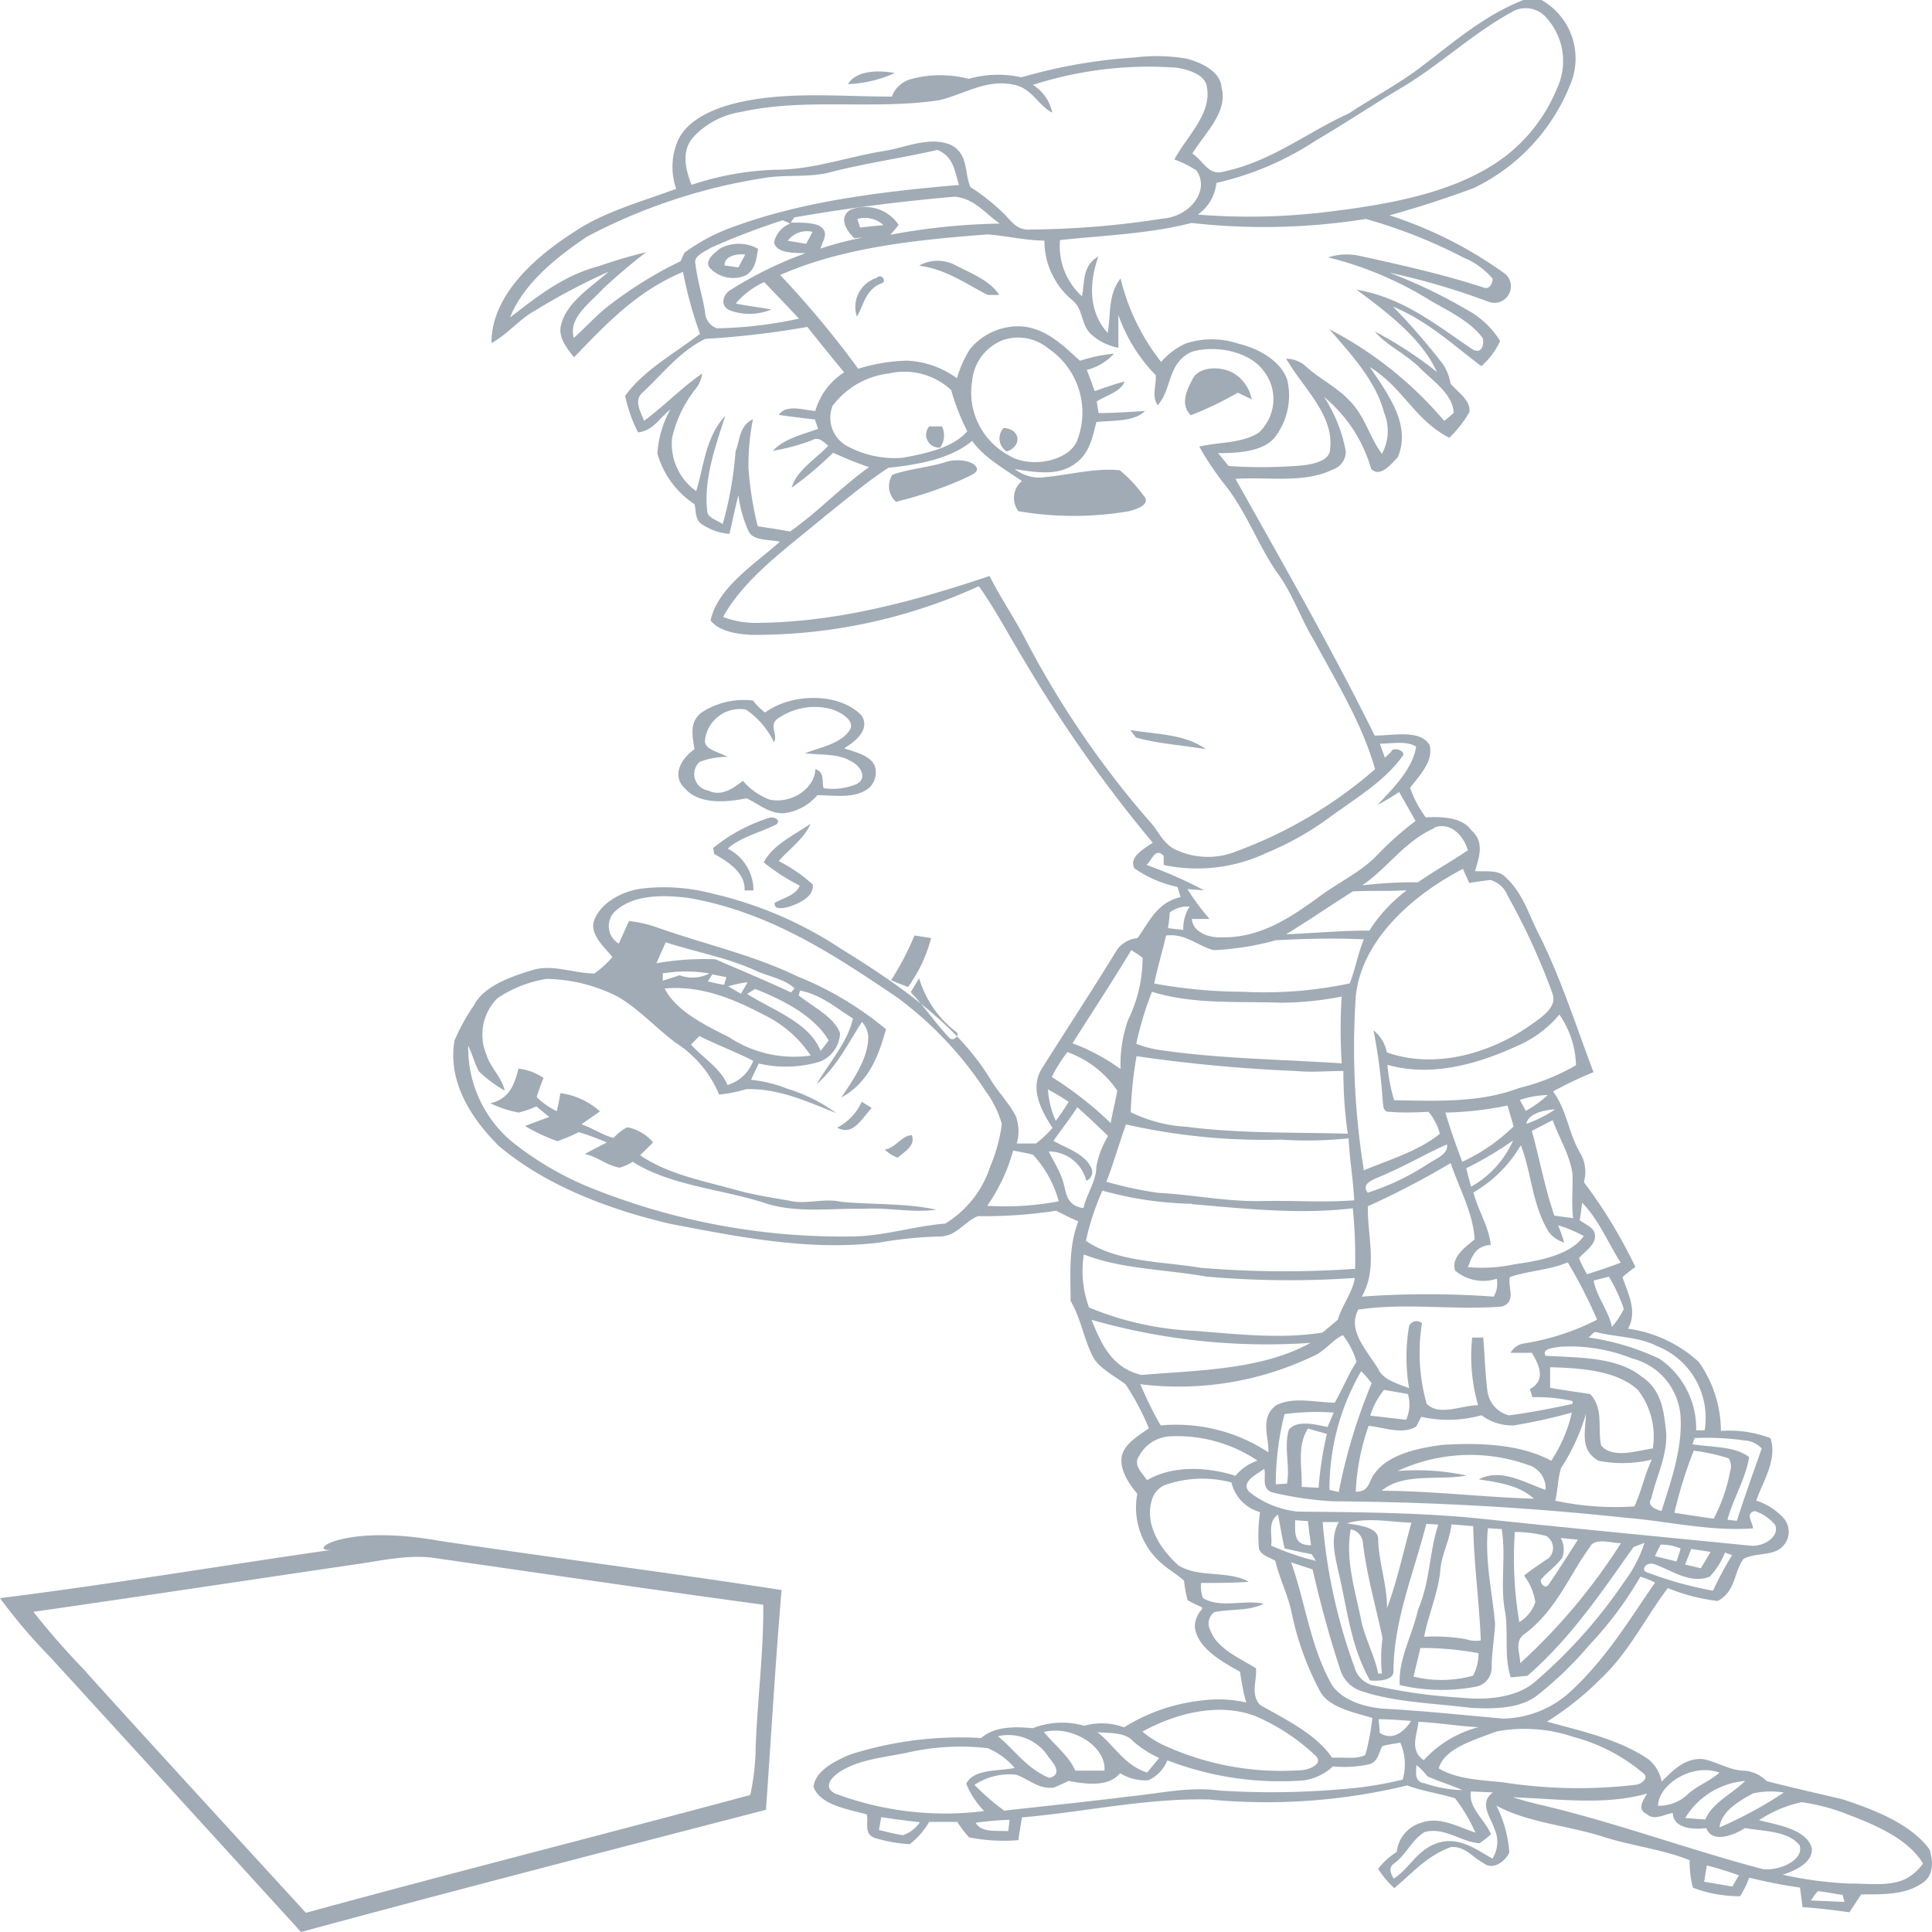 <svg id="Layer_1" data-name="Layer 1" xmlns="http://www.w3.org/2000/svg" viewBox="0 0 150 150"><defs><style>.cls-1{fill:#a0abb5;}</style></defs><title>catcher</title><path class="cls-1" d="M149.81,143.59c-1.43-1.94-4.16-3.05-6.75-3.89-2-.48-3.94-0.91-5.89-1.41a2.76,2.76,0,0,0-1.67-.81c-1.22,0-2.17-.71-3.32-0.91-1.47-.08-2.38,1-3.17,1.75a2.94,2.94,0,0,0-1-1.71c-2.21-1.53-5.14-2.19-7.9-2.94a23.68,23.68,0,0,0,4.15-3.31c2.25-2.12,3.45-4.72,5.23-7.06a14.73,14.73,0,0,0,3.87,1c1.42-.75,1.24-2.23,2-3.26,0.78-.46,2-0.26,2.77-0.75a1.62,1.62,0,0,0,.44-2.31,4.73,4.73,0,0,0-2.22-1.47c0.56-1.58,1.65-3.18,1.11-4.85a8.91,8.91,0,0,0-3.85-.56,9.3,9.3,0,0,0-1.72-5.36,10.15,10.15,0,0,0-5.49-2.58c0.75-1.36,0-2.71-.43-4a10.28,10.28,0,0,1,1-.79,38.36,38.36,0,0,0-4-6.59,2.87,2.87,0,0,0-.31-2.3c-0.89-1.54-1-3.27-2.08-4.74a30.54,30.54,0,0,1,3.14-1.5c-1.34-3.52-2.46-7.1-4.16-10.54-0.84-1.56-1.26-3.33-2.73-4.65-0.56-.54-1.54-0.36-2.31-0.42,0.31-1.06.77-2.26-.29-3.17-0.7-1-2.23-1.07-3.54-1a8.81,8.81,0,0,1-1.21-2.29c0.76-1,1.86-2.11,1.5-3.35-0.76-1.21-2.87-.7-4.25-0.71-3.33-6.73-7.1-13.32-10.81-19.93,2.51-.18,5.31.38,7.56-0.73a1.44,1.44,0,0,0,1-1.44,11.57,11.57,0,0,0-1.68-4.19,11.21,11.21,0,0,1,3.65,5.57c0.69,0.77,1.63-.44,2.07-0.89,1.07-2.46-.74-4.89-2.17-7,2.53,1.53,3.49,4.11,6.17,5.49A8.81,8.81,0,0,0,114.08,32c0.13-.9-0.87-1.53-1.46-2.21a4,4,0,0,0-.57-1.49,51,51,0,0,0-3.89-4.49c2.71,1.12,4.69,3,6.85,4.62a5.93,5.93,0,0,0,1.46-1.95A6.86,6.86,0,0,0,113.8,24a39.39,39.39,0,0,0-5.93-2.83,54.56,54.56,0,0,1,7.76,2.28,1.28,1.28,0,0,0,1.25-2.17,32,32,0,0,0-9-4.56c2.22-.62,4.42-1.33,6.54-2.12a15.09,15.09,0,0,0,7.48-8A5.21,5.21,0,0,0,119.68,0h-1.41c-3.07,1.22-5.36,3.24-7.79,5.08-1.77,1.38-3.86,2.47-5.76,3.73-3.25,1.47-6,3.73-9.71,4.51-1.2.37-1.64-.93-2.44-1.39,1-1.64,2.79-3.23,2.27-5.15-0.07-1.15-1.42-1.89-2.72-2.23a14,14,0,0,0-4-.09A41,41,0,0,0,79.31,6a8.47,8.47,0,0,0-4.1.12,8.81,8.81,0,0,0-4.4,0,2.21,2.21,0,0,0-1.57,1.38c-4,0-8.11-.43-12,0.48-1.92.45-3.87,1.36-4.58,2.87a5.15,5.15,0,0,0-.16,3.81c-2.69,1-5.6,1.78-7.88,3.32-3.39,2.15-6.48,5.13-6.46,8.66,1.3-.72,2.11-1.83,3.42-2.55a50.23,50.23,0,0,1,5.68-3c-1.43,1.25-3.26,2.39-3.69,4.1-0.27.93,0.38,1.79,1,2.55,2.4-2.49,4.83-5.12,8.46-6.63a30.82,30.82,0,0,0,1.32,4.81c-2,1.54-4.45,2.87-5.81,4.82a11,11,0,0,0,1,2.83c1.2-.13,1.69-1.17,2.5-1.76a7.93,7.93,0,0,0-1,3.39,6.93,6.93,0,0,0,2.88,3.94c0.15,0.56,0,1.29.71,1.65a4.44,4.44,0,0,0,2,.66c0.25-1,.43-2,0.7-3a9.71,9.71,0,0,0,.81,2.84c0.4,0.72,1.61.58,2.41,0.77-2.08,1.84-4.83,3.58-5.38,6.11,0.63,0.83,2,1.06,3.15,1.12A41.8,41.8,0,0,0,76,45.51c1.31,1.86,2.34,3.83,3.5,5.74a107.25,107.25,0,0,0,10,14.18c-0.74.5-1.9,1.15-1.41,2a9.11,9.11,0,0,0,3.33,1.43l0.24,0.79c-1.88.44-2.47,2-3.35,3.19a2.18,2.18,0,0,0-1.59.91c-1.88,3.08-3.88,6.11-5.8,9.17-1,1.52-.13,3.24.8,4.65a8.53,8.53,0,0,1-1.29,1.21c-0.5,0-1,0-1.49,0a3.44,3.44,0,0,0-.07-2.12c-0.51-1-1.35-1.84-1.93-2.79-2.49-4.18-7-7.34-11.62-10.19a30.4,30.4,0,0,0-10-4.3A14.73,14.73,0,0,0,49.74,69c-1.71.26-3.28,1.28-3.66,2.62-0.19,1,.79,1.87,1.47,2.68a7.58,7.58,0,0,1-1.4,1.28c-1.64,0-3.3-.78-4.91-0.23-1.76.53-3.71,1.27-4.44,2.7a14.93,14.93,0,0,0-1.51,2.74c-0.53,3,1.1,5.86,3.42,8.16,3.52,3,8.38,4.92,13.38,6.08,5.26,1,10.68,2.1,16.14,1.45A32.37,32.37,0,0,1,72.94,96c1.35,0,1.93-1.18,3-1.58A36.36,36.36,0,0,0,82,94c0.56,0.29,1.13.57,1.72,0.83-0.78,2-.6,4.11-0.6,6.17,0.79,1.35,1,2.83,1.67,4.21,0.46,1,1.68,1.56,2.6,2.27a20.28,20.28,0,0,1,1.81,3.41c-0.9.63-2,1.29-2.12,2.28s0.55,2,1.22,2.81a5.73,5.73,0,0,0,2,5.5c0.51,0.44,1.15.79,1.63,1.25a9.3,9.3,0,0,0,.28,1.51c0.35,0.21.74,0.37,1.12,0.56l0,0.13a2,2,0,0,0-.56,1.4c0.19,1.57,1.95,2.61,3.51,3.46a18,18,0,0,0,.47,2.39,9.62,9.62,0,0,0-3.31-.17,14.32,14.32,0,0,0-6.17,2.1,5,5,0,0,0-3.09-.12,6.23,6.23,0,0,0-4,.19c-1.44-.15-3-0.13-4,0.76a28.18,28.18,0,0,0-10.14,1.27c-1.29.53-2.74,1.3-2.88,2.52,0.51,1.4,2.58,1.71,4.14,2.14,0.15,0.62-.3,1.59.73,1.86a11.49,11.49,0,0,0,2.6.45,5.89,5.89,0,0,0,1.51-1.73h2.18a9.74,9.74,0,0,0,.91,1.2,13.81,13.81,0,0,0,3.83.22c0.09-.59.18-1.18,0.29-1.77,4.85-.41,9.6-1.5,14.52-1.39a46.48,46.48,0,0,0,15.39-1.09c1.18,0.45,2.49.62,3.71,1a12.89,12.89,0,0,1,1.58,2.66c-1.32-.41-2.73-1.29-4.21-0.76a2.65,2.65,0,0,0-1.9,2.27A5.32,5.32,0,0,0,107,145.1a7.44,7.44,0,0,0,1.25,1.49c1.38-1.13,2.51-2.5,4.39-3.18,1.12-.1,1.71.82,2.54,1.24,0.78,0.63,1.78-.24,2-0.84a9.49,9.49,0,0,0-1-3.62c2.49,1.35,5.62,1.54,8.37,2.44,2.17,0.69,4.55.95,6.64,1.8a7.32,7.32,0,0,0,.25,2.13,10.11,10.11,0,0,0,3.66.66,7.33,7.33,0,0,0,.71-1.44,39.76,39.76,0,0,0,3.94.77c0.07,0.5.13,1,.2,1.52,1.22,0.08,2.43.23,3.64,0.4l0.91-1.39c1.55,0,3.28.05,4.56-.76C150.21,145.7,150.09,144.49,149.81,143.59Zm-11.31-4.42a31.69,31.69,0,0,1-5,2.71c0.14-1.2,1.4-2,2.63-2.65A6.48,6.48,0,0,1,138.5,139.17Zm-3-.9c-1,1-2.57,1.69-3.1,3l-1.56-.12A6,6,0,0,1,135.52,138.27Zm-2-.65c-0.69.64-1.7,1-2.42,1.65a3.28,3.28,0,0,1-2.35.93C128.74,138.6,131.31,136.85,133.49,137.62ZM122,131.27a7.93,7.93,0,0,1-5.29,2.16c-3.06-.26-6.11-0.6-9.18-0.76-1.67-.11-3.44-0.72-4.17-1.94-1.66-3-2-6.3-3.12-9.43l1.67,0.55c0.6,2.63,1.31,5.25,2.17,7.85a2.52,2.52,0,0,0,1.63,1.6c2.65,0.88,5.58.93,8.4,1.29,1.76,0.1,3.82.1,5.17-.91a27.56,27.56,0,0,0,4.08-3.92,28.56,28.56,0,0,0,4-5.35,8,8,0,0,1,1.14.46C126.52,125.73,124.73,128.73,122,131.27ZM99.22,117.59c0.18,0.87.31,1.76,0.52,2.63,0.69,0.16,1.39.31,2.1,0.45l0.33,0.52A20.43,20.43,0,0,1,98.69,120C98.82,119.21,98.37,118.21,99.22,117.59Zm1.33,0.44,1,0.07c0.06,0.62.15,1.25,0.24,1.87C100.31,120,100.59,118.81,100.55,118Zm3.38,4.06c0.67,2.81.93,5.73,2.44,8.38,0.71,0.06,1.82,0,1.82-.71,0-3.91,1.58-7.65,2.55-11.45l0.93,0.06c-0.72,2.17-.63,4.45-1.57,6.58-0.43,2-1.57,3.89-1.42,5.88a14.25,14.25,0,0,0,5.82.14,1.5,1.5,0,0,0,1.31-1.49c0-1.13.21-2.26,0.27-3.4-0.22-2.47-.81-4.94-0.56-7.43l1.07,0.07c0.36,2.16-.15,4.35.28,6.51,0.25,1.65-.11,3.33.42,5l1.3-.12c3.44-3,5.78-6.55,8.24-10l0.85-.32a10.62,10.62,0,0,1-1.61,3.07,38.92,38.92,0,0,1-6.89,7.71c-1.41,1.23-3.72,1.45-5.73,1.24a42.46,42.46,0,0,1-7-1,2,2,0,0,1-1.29-1.37,43,43,0,0,1-2.47-11.27l1.26,0C103.25,119.35,103.64,120.77,103.93,122.09Zm3.36,7.84H107c-0.29-1.47-1.1-2.86-1.36-4.34-0.47-2.26-1.19-4.56-.77-6.86a1.19,1.19,0,0,1,.93.92c0.28,2.53,1,5,1.54,7.53A11.75,11.75,0,0,0,107.29,129.93ZM107,119.57c0.08-1-1.5-1.14-2.42-1.3,1.6-.49,3.34-0.1,5-0.05-0.61,2.21-1.09,4.47-1.89,6.64C107.7,123.08,107.06,121.35,107,119.57Zm6.73,7.68a14.6,14.6,0,0,0-3.16-.17c0.33-1.75,1.11-3.44,1.26-5.22,0.1-1.2.75-2.31,0.86-3.51l1.69,0.14c0.06,3,.47,5.91.59,8.87A2.34,2.34,0,0,1,113.77,127.25Zm1.06,1.11a3.66,3.66,0,0,1-.42,1.74,9.2,9.2,0,0,1-4.63.07c0.18-.74.37-1.48,0.54-2.22A23.6,23.6,0,0,1,114.82,128.36Zm6.35-8.95,1.37,0.13c-0.74,1.15-1.46,2.3-2.24,3.43-0.26.47-.72,0-0.63-0.33,0.49-.6,1.21-1.06,1.64-1.69A1.76,1.76,0,0,0,121.17,119.41Zm2.36,0.58c0.52-.6,1.59-0.17,2.35-0.18a46,46,0,0,1-7.82,9.32c0-.76-0.52-1.76.41-2.32C120.91,124.91,121.84,122.26,123.52,120Zm-3.4,1.07c-0.59.42-1.22,0.81-1.77,1.27a4.47,4.47,0,0,1,.87,2.07,2.9,2.9,0,0,1-1.24,1.54,29.7,29.7,0,0,1-.35-7,10.07,10.07,0,0,1,2.44.31A1.09,1.09,0,0,1,120.12,121.07ZM133,123.5a28.33,28.33,0,0,1-5-1.38c-0.69-.14-0.27-0.82.34-0.71,1.39,0.44,2.82,1.62,4.41,1a6.21,6.21,0,0,0,1.18-1.87l0.55,0.2A24.88,24.88,0,0,0,133,123.5Zm-4.51-2.68c0.14-.3.29-0.6,0.44-0.89a3.52,3.52,0,0,1,1.55.3,9,9,0,0,1-.32,1Zm2.34,0.65c0.16-.41.32-0.81,0.48-1.21l1.5,0.23c-0.25.43-.5,0.85-0.76,1.27Zm7-3.05c0.34,0.88-.9,1.72-2,1.58-7-.7-14-1.36-20.95-2.1-4.68-.47-9.41-0.49-14.13-0.54A7.31,7.31,0,0,1,97,115.84c-0.71-.76.52-1.34,1.15-1.8,0.18,0.59-.26,1.49.6,1.82a26.17,26.17,0,0,0,4.75.7,227.26,227.26,0,0,1,22.75,1.28c3.28,0.27,6.52,1.07,9.85.82,0-.42-0.64-1.17.14-1.34A3.37,3.37,0,0,1,137.85,118.43ZM99.44,88.48a31,31,0,0,0,5.27-.1c0.06,1.61.36,3.2,0.43,4.81-2.38.19-4.77,0-7.15,0.06-2.73.06-5.38-.5-8.09-0.64a29.91,29.91,0,0,1-4-.86c0.57-1.47,1-3,1.52-4.45A48.68,48.68,0,0,0,99.44,88.48ZM88.24,82a119.27,119.27,0,0,0,12.35,1.15c1.23,0.12,2.47,0,3.71,0a34.27,34.27,0,0,0,.34,4.87c-4.18-.12-8.4,0-12.54-0.54a11.14,11.14,0,0,1-4.31-1.13A31,31,0,0,1,88.24,82Zm4.28,11.49c4.14,0.35,8.37.82,12.51,0.32a38,38,0,0,1,.18,4.7,77.9,77.9,0,0,1-12-.08c-3-.5-6.45-0.42-8.9-2.09a19.94,19.94,0,0,1,1.28-3.9A27.68,27.68,0,0,0,92.52,93.46Zm13,8.18c3.65-.54,7.41.07,11.09-0.23,1.18-.39.4-1.55,0.63-2.3,1.44-.48,3.08-0.54,4.48-1.13a37.61,37.61,0,0,1,2.28,4.45,19,19,0,0,1-5.64,1.84,1.43,1.43,0,0,0-1.08.73l1.65,0c0.54,0.89,1.15,2.12-.15,2.82l0.2,0.63a12.12,12.12,0,0,1,3.11.3c0,0.06,0,.17,0,0.22-1.63.35-3.27,0.67-4.93,0.89a2.25,2.25,0,0,1-1.68-1.9c-0.17-1.38-.21-2.76-0.32-4.14h-0.86a13.76,13.76,0,0,0,.46,5.25c-1.26,0-3.08.89-4-.13a14.59,14.59,0,0,1-.36-6.23,0.62,0.62,0,0,0-1,.23,14.38,14.38,0,0,0,0,4.81c-0.91-.36-2-0.65-2.38-1.47C106.17,104.88,104.53,103.28,105.48,101.64Zm12.58-12.7c0.83,2.19.85,4.55,2.13,6.65a2.33,2.33,0,0,0,1.21.85,12,12,0,0,0-.47-1.34,10.26,10.26,0,0,1,2,.84c-1.06,1.47-3.4,1.91-5.39,2.19a12.1,12.1,0,0,1-3.61.22c0.29-.74.54-1.66,1.77-1.72-0.13-1.42-1-2.7-1.34-4.08A10.11,10.11,0,0,0,118.06,88.94ZM118,85.4a7,7,0,0,1,2.17-.38,9,9,0,0,1-1.71,1.23Zm-3.78,6.76c-0.14-.49-0.27-1-0.38-1.46a26.26,26.26,0,0,0,3.64-2.16A7.7,7.7,0,0,1,114.17,92.16Zm-0.68-1.94c-0.49-1.27-.94-2.55-1.32-3.84a25.74,25.74,0,0,0,4.82-.55l0.48,1.62A14.27,14.27,0,0,1,113.49,90.22Zm-1.19-1.35c0.1,0.72-.81,1.07-1.43,1.46a19,19,0,0,1-4.73,2.27c-0.61-.82.7-1.09,1.39-1.44C109.18,90.47,110.67,89.59,112.3,88.87Zm-6.1,4.76a63.71,63.71,0,0,0,6.38-3.33c0.67,2,1.75,3.88,1.86,5.93-0.82.66-1.82,1.4-1.52,2.41a3.37,3.37,0,0,0,3.24.64,2,2,0,0,1-.24,1.39,70.6,70.6,0,0,0-10.24,0C107,98.44,106.15,96,106.2,93.63ZM129,117.32c-0.58-.17-1.13-0.44-0.79-1,0.42-1.81,1.39-3.59,1.11-5.46-0.16-1.42-.36-3-1.89-4-1.92-1.53-4.88-1.44-7.43-1.6-0.34-.58.69-0.62,1.14-0.7a13,13,0,0,1,5.58.91,5,5,0,0,1,3.76,4.53C130.62,112.51,129.75,114.93,129,117.32Zm2.5-4.69a14.67,14.67,0,0,1,2.72.6,1.19,1.19,0,0,1,.11,1,13.06,13.06,0,0,1-1.28,3.68c-1-.14-2-0.29-3.05-0.46A34.66,34.66,0,0,1,131.5,112.63Zm-12.42,3.73c-3.94-.12-7.85-0.6-11.81-0.62,1.67-1.42,4.43-.78,6.61-1.18a18.65,18.65,0,0,0-5.38-.35,13.38,13.38,0,0,1,10.37-.39,1.89,1.89,0,0,1,1.13,1.85c-1.58-.52-3.48-1.73-5.18-0.81C116.39,115.1,118,115.34,119.09,116.36ZM112,112.18c-2,.25-4.22.77-5.26,2.2-0.46.51-.38,1.48-1.48,1.43a17.52,17.52,0,0,1,1-5.11c1.18,0.12,2.6.71,3.69,0.06l0.4-.76a9.51,9.51,0,0,0,4.67-.12,4,4,0,0,0,2.49.79,40.78,40.78,0,0,0,4.53-1,11.34,11.34,0,0,1-1.6,3.74C118,112.11,114.85,112,112,112.18Zm-5.61-2.27a5.79,5.79,0,0,1,1.07-2l1.85,0.32a2.87,2.87,0,0,1-.14,2ZM121.19,114a16.06,16.06,0,0,0,1.94-4.22c0,1.21-.55,2.81,1,3.64a9.66,9.66,0,0,0,4.12-.1c-0.57,1.19-.8,2.45-1.36,3.64a22.17,22.17,0,0,1-6.14-.45C120.95,115.69,120.94,114.83,121.19,114Zm-0.84-6.26c0-.53,0-1.06,0-1.59,2.39,0.07,5.19.25,6.82,1.77a5.89,5.89,0,0,1,1.15,4.54c-1.28.18-3.08,0.81-4-.22-0.31-1.33.22-2.83-.85-4C122.45,108.07,121.39,107.94,120.35,107.75Zm-13.85-.36a43.58,43.58,0,0,0-2.56,8.46l-0.72-.17a18.16,18.16,0,0,1,2.46-9.21C106,106.76,106.24,107.07,106.5,107.39Zm-3.43,3.41c-0.95-.19-2.33-0.57-3,0.2-0.41,1.38.11,2.8-.15,4.2l-0.87.05a22.22,22.22,0,0,1,.68-5.45,19.21,19.21,0,0,1,3.82-.12Zm-1.54.12,1.49,0.42a26.13,26.13,0,0,0-.64,4.18l-1.32-.07C101.12,113.93,100.67,112.34,101.54,110.92Zm34,0.93a2,2,0,0,1,1.25.62c-0.66,1.87-1.33,3.74-1.93,5.62l-0.73-.09c0.44-1.64,1.42-3.19,1.68-4.86-1.12-.87-2.94-0.75-4.4-1l0.17-.48A21.21,21.21,0,0,1,135.55,111.85Zm-6.9-7.34a6,6,0,0,1,3.72,6.55h-0.66a6.57,6.57,0,0,0-2.84-5.55,19.31,19.31,0,0,0-5.53-1.66c0.24-.1.36-0.53,0.71-0.39C125.57,103.83,127.28,103.79,128.64,104.51Zm-2.56-2.87a6.3,6.3,0,0,1-.92,1.39c-0.26-1.25-1.19-2.35-1.42-3.6l1.19-.3A13.81,13.81,0,0,1,126.08,101.64Zm-3.24-8.26c1.36,1.41,2,3.11,3,4.66-0.85.33-1.73,0.62-2.61,0.9a8.29,8.29,0,0,1-.63-1.25c0.47-.53,1.24-1,1.25-1.69s-0.75-.89-1.19-1.26C122.73,94.28,122.78,93.82,122.84,93.37Zm-0.7,1.21-1.45-.2c-0.75-2.17-1.14-4.39-1.75-6.58l1.62-.83c0.5,1.4,1.36,2.74,1.54,4.2C122.12,92.31,122,93.45,122.14,94.58Zm-1.39-8.45a9.72,9.72,0,0,1-2.24,1.13C118.65,86.46,119.84,86.18,120.75,86.13Zm1.61-3.42a16.67,16.67,0,0,1-4.43,1.77c-3,1.15-6.44,1-9.68.94a13.11,13.11,0,0,1-.52-2.75c3.47,1,7.16-.11,10.15-1.5a8.64,8.64,0,0,0,3.2-2.4A7.22,7.22,0,0,1,122.36,82.71ZM115.7,68.32a2,2,0,0,1,1.34,1.2,51.58,51.58,0,0,1,3.49,7.6c0.43,1.1-.93,1.92-1.86,2.58-2.89,2-7.19,3.37-11,2A2.83,2.83,0,0,0,106.64,80a42.83,42.83,0,0,1,.72,5.58c0.05,0.26,0,.79.55,0.74,1,0.09,2,.05,3,0a4.44,4.44,0,0,1,.88,1.7c-1.61,1.33-3.87,2-5.9,2.84a59.79,59.79,0,0,1-.63-13.48c0.39-4.11,4-7.67,8.32-9.92l0.49,1.09Q114.9,68.42,115.7,68.32Zm-9.4,3.93c-2.15,0-4.3.2-6.45,0.29,1.76-1.08,3.44-2.23,5.18-3.33,1.39-.08,2.79,0,4.19-0.09A12,12,0,0,0,106.31,72.26Zm5.06-8c1.42-.51,2.38.89,2.6,1.77-1.26.85-2.63,1.62-3.87,2.48a34.77,34.77,0,0,0-4.33.24C107.76,67.38,109,65.35,111.37,64.29ZM113.63,20a5.93,5.93,0,0,1,2.26,1.64c0,0.31-.22.92-0.78,0.66-3.07-1-6.25-1.71-9.43-2.41a4.81,4.81,0,0,0-2.57.09,27.46,27.46,0,0,1,8,3.39c1.46,0.83,3.08,1.62,4,2.87,0.13,0.38,0,1.32-.79.88-2.7-1.81-5.32-4-9-4.63,2.49,1.84,5.08,3.83,6.24,6.39a29.7,29.7,0,0,0-4.82-3.14c0.92,1.09,2.44,1.76,3.46,2.79s2.62,2.07,2.66,3.53c-0.23.21-.47,0.42-0.73,0.62a29.5,29.5,0,0,0-8.92-7.12c1.74,2,3.63,4.06,4.25,6.48a3.7,3.7,0,0,1-.17,3.2c-1-1.36-1.33-3-2.58-4.2-0.94-1-2.4-1.71-3.44-2.7a2.38,2.38,0,0,0-1.41-.49c1.29,2.26,3.72,4.34,3.41,7,0,1.06-1.68,1.27-2.75,1.33a36.7,36.7,0,0,1-5.13,0l-0.82-1c1.55,0,3.44-.1,4.39-1.2a5.36,5.36,0,0,0,1-4.42c-0.43-1.42-2.06-2.46-3.82-2.88a6.48,6.48,0,0,0-4.11,0,5.69,5.69,0,0,0-1.88,1.42A16.88,16.88,0,0,1,87,21.62c-1,1.26-.74,2.82-1,4.23-1.54-1.7-1.42-4-.72-5.93C84,20.6,84.23,22,84,23a5.25,5.25,0,0,1-1.7-4.36c3.42-.37,6.91-0.48,10.21-1.33A50.38,50.38,0,0,0,106.05,17,40,40,0,0,1,113.63,20ZM94.44,14.2a23.42,23.42,0,0,0,7.78-3.33c2.32-1.35,4.5-2.83,6.81-4.19,3-1.83,5.39-4.16,8.52-5.84a2.11,2.11,0,0,1,2.54.57,5,5,0,0,1,.78,5.49,12.68,12.68,0,0,1-4.41,5.54c-3.81,2.66-9.06,3.51-14,4.08a49.83,49.83,0,0,1-9.46.14A3.42,3.42,0,0,0,94.44,14.2ZM53.79,10.69a6.34,6.34,0,0,1,3.75-2c5-1.12,10.3-.14,15.38-0.91,1.87-.44,3.58-1.62,5.67-1.23,1.53,0.25,1.94,1.58,3.11,2.2a3.35,3.35,0,0,0-1.51-2.16A29.4,29.4,0,0,1,91.39,5.26c1,0.16,2.21.6,2.31,1.48,0.4,2.1-1.54,3.81-2.52,5.64a8.84,8.84,0,0,1,1.71.85c1.07,1.52-.45,3.59-2.67,3.75A68.89,68.89,0,0,1,80,17.82c-1.1.1-1.54-.76-2.12-1.29a16,16,0,0,0-2.53-2c-0.5-1.09-.12-2.6-1.57-3.3-1.69-.66-3.46.23-5.13,0.49-2.84.45-5.54,1.47-8.49,1.46a22.87,22.87,0,0,0-6.47,1.17C53.23,13.16,52.88,11.78,53.79,10.69ZM66,16.3c-0.91.61-.29,1.59,0.32,2.19L67,18.44a27,27,0,0,0-3.3.86c0.13-.5.61-1.1,0.16-1.58s-1.67-.43-2.47-0.44l0.28-.4c4.11-.72,8.27-1.25,12.46-1.61,1.55,0.14,2.41,1.36,3.5,2.09a49.56,49.56,0,0,0-8.51.87c0.23-.25.45-0.51,0.65-0.77A3.12,3.12,0,0,0,66,16.3Zm2.56,1.18-1.78.18L66.56,17A2.12,2.12,0,0,1,68.59,17.48ZM63.08,18c-0.15.31-.32,0.62-0.49,0.93l-1.43-.24A1.86,1.86,0,0,1,63.08,18ZM52.84,20.28a31.31,31.31,0,0,0-5.7,3.55c-0.94.75-1.7,1.62-2.59,2.4-0.43-1.53,1.17-2.63,2.21-3.75a42.66,42.66,0,0,1,3.41-2.9,36.64,36.64,0,0,0-3.63,1.07c-2.82.73-4.91,2.44-6.94,4,1-2.53,3.43-4.58,6-6.29a43.81,43.81,0,0,1,13.85-4.56c1.67-.26,3.43,0,5.06-0.44,2.71-.7,5.53-1.09,8.27-1.72,1.3,0.53,1.35,1.75,1.68,2.72-6.2.53-12.51,1.3-18.13,3.48a14.68,14.68,0,0,0-3.19,1.78ZM54,20.52c-0.2-.63.65-0.94,1.18-1.28a56.45,56.45,0,0,1,5.59-2.14l0.58,0.26a2,2,0,0,0-1.25,1.46c0.18,0.86,1.57.81,2.44,0.84a29.83,29.83,0,0,0-5.77,2.82c-0.72.39-.91,1.4,0.05,1.67a4.46,4.46,0,0,0,3.07-.12c-0.92-.17-1.86-0.28-2.77-0.46a6.34,6.34,0,0,1,2.21-1.67c0.9,0.95,1.82,1.88,2.7,2.84a32.68,32.68,0,0,1-6.36.75,1.37,1.37,0,0,1-.93-1.28C54.54,23,54.14,21.77,54,20.52Zm4.83,20.34a25.86,25.86,0,0,1-.72-4.58,18.29,18.29,0,0,1,.35-3.73c-1.09.52-1,1.64-1.35,2.48a28.3,28.3,0,0,1-1,5.66c-0.43-.3-1.19-0.5-1.2-1-0.28-2.52.63-5,1.4-7.41-1.56,1.7-1.64,3.89-2.26,5.85A4.51,4.51,0,0,1,52.18,34,9.5,9.5,0,0,1,54,30.2,2.32,2.32,0,0,0,54.52,29C52.89,30.12,51.6,31.5,50,32.67c-0.24-.69-0.82-1.54-0.13-2.18,1.56-1.43,2.81-3.14,4.88-4.18a67.75,67.75,0,0,0,7.93-.93c0.94,1.18,1.89,2.36,2.86,3.53a5.27,5.27,0,0,0-2.24,3c-1-.09-2.24-0.54-2.84.3,0.93,0.14,1.87.25,2.81,0.36l0.25,0.73c-1.25.44-2.69,0.79-3.51,1.7a16.09,16.09,0,0,0,3.06-.83c0.54-.31.89,0.2,1.24,0.43-1,1.07-2.49,1.94-2.84,3.26a26.64,26.64,0,0,0,3.21-2.71,29.76,29.76,0,0,0,2.79,1.12c-2.18,1.56-3.92,3.44-6.13,5C60.52,41.1,59.68,41,58.86,40.86ZM69,29a5.32,5.32,0,0,1,4.85,1.29,17.23,17.23,0,0,0,1.25,3.19c-1.11,1.29-3.19,1.72-5,2.06a7.73,7.73,0,0,1-4.18-.83,2.51,2.51,0,0,1-1.28-3.2A6.38,6.38,0,0,1,69,29ZM89.27,63.79a72.53,72.53,0,0,1-9.72-14.28c-0.85-1.62-1.91-3.17-2.72-4.79C71.07,46.65,65,48.34,58.63,48.36a7.08,7.08,0,0,1-2.49-.46c1.73-3.12,5.1-5.45,8-7.9,1.58-1.24,3.1-2.55,4.83-3.68,2.35-.25,4.82-0.69,6.51-2.09,0.9,1.29,2.48,2.15,3.86,3.12a1.7,1.7,0,0,0-.27,2.34,25.44,25.44,0,0,0,8.58,0c0.58-.16,1.47-0.43,1.29-1a10.86,10.86,0,0,0-2-2.18c-2.13-.2-4.15.44-6.24,0.57a3.09,3.09,0,0,1-1.91-.66c1.42,0.22,3.06.52,4.33-.2,1.45-.79,1.69-2.21,2-3.45,1.27-.15,2.91,0,3.78-0.86-1.2.07-2.41,0.16-3.61,0.16l-0.14-.9c0.75-.49,1.88-0.75,2.16-1.55-0.8.21-1.56,0.48-2.32,0.75-0.19-.55-0.4-1.1-0.61-1.65a4.27,4.27,0,0,0,2.11-1.26,12.07,12.07,0,0,0-2.64.55c-1.18-1.05-2.36-2.32-4.23-2.64a4.83,4.83,0,0,0-4.32,1.75,8.56,8.56,0,0,0-1,2.25A7.11,7.11,0,0,0,70.43,28a14,14,0,0,0-3.8.63,74.51,74.51,0,0,0-6.06-7.28c4.89-2.15,10.59-2.73,16.11-3.15,1.47,0.11,2.91.47,4.41,0.48a6,6,0,0,0,2.18,4.64c0.86,0.72.63,1.81,1.39,2.58A4.29,4.29,0,0,0,86.83,27c0-.85,0-1.7,0-2.55a12.66,12.66,0,0,0,2.9,4.68c0.07,0.78-.34,1.58.15,2.33,1.14-1.25.72-3.26,2.65-4.15,1.91-.55,4.37,0,5.47,1.35a3.55,3.55,0,0,1-.26,4.92c-1.27.85-3.09,0.73-4.63,1.09a22.87,22.87,0,0,0,2.11,3.12c1.6,2.09,2.43,4.45,3.88,6.59,1.26,1.68,1.85,3.59,2.92,5.34,1.76,3.26,3.75,6.49,4.74,10a34.48,34.48,0,0,1-10.73,6.36,5.87,5.87,0,0,1-4.5,0C90.32,65.65,90,64.56,89.27,63.79ZM75.48,29.55a3.76,3.76,0,0,1,2.46-3.17,3.66,3.66,0,0,1,3.43.66,6,6,0,0,1,2.32,7c-0.5,1.74-3.69,2.41-5.41,1.29A5.54,5.54,0,0,1,75.48,29.55ZM89,67.15c0.42-.28.66-1.42,1.35-0.7,0,0.18,0,.53,0,0.71a12.62,12.62,0,0,0,8-.95,22.9,22.9,0,0,0,4.67-2.6c2.07-1.53,4.45-2.91,5.85-4.88,0.4-.38-0.71-0.84-0.87-0.35l-0.48.45c-0.12-.36-0.26-0.73-0.39-1.09,0.92,0,2.07-.25,2.82.23-0.27,1.71-1.71,3.15-3,4.52a16.34,16.34,0,0,0,1.68-1c0.42,0.75.86,1.5,1.27,2.25a25.3,25.3,0,0,0-3.11,2.79c-1.28,1.27-3.11,2.11-4.57,3.24-2,1.43-4.35,3.06-7.32,3-1.15.08-2.32-.48-2.36-1.42h1.37a19,19,0,0,1-1.72-2.32l1.29,0.09A33.09,33.09,0,0,0,89,67.15Zm1.79,3.72a2.22,2.22,0,0,1,1.57-.48,3.14,3.14,0,0,0-.49,1.81l-1.19-.14C90.75,71.66,90.79,71.26,90.82,70.87Zm-0.3,1.77c1.52-.21,2.44.77,3.72,1.13A21.41,21.41,0,0,0,99.05,73c2.27-.12,4.56-0.18,6.84-0.07-0.47,1.12-.65,2.3-1.1,3.42A31.79,31.79,0,0,1,96.5,77a38.72,38.72,0,0,1-6.89-.64C89.88,75.09,90.25,73.87,90.53,72.64Zm8.94,5.21a24.87,24.87,0,0,0,4.74-.48,40.14,40.14,0,0,0,0,5.19c-4.62-.31-9.28-0.35-13.86-1a8.44,8.44,0,0,1-2.09-.52A25.61,25.61,0,0,1,89.44,77C92.64,78,96.11,77.73,99.47,77.85ZM87.83,73.77c0.3,0.19.6,0.37,0.88,0.59a11,11,0,0,1-1.13,4.84A10.37,10.37,0,0,0,87,83a15.67,15.67,0,0,0-3.73-2C84.79,78.59,86.37,76.2,87.83,73.77Zm-5,7.9a7.9,7.9,0,0,1,3.91,3c-0.13.85-.37,1.68-0.5,2.53a27.64,27.64,0,0,0-4.58-3.58A11,11,0,0,1,82.88,81.68Zm-1.52,2.88c0.57,0.31,1.12.63,1.66,1-0.31.5-.64,1-1,1.47A7,7,0,0,1,81.36,84.56ZM71,72.63l1.29,0.2a11.3,11.3,0,0,1-1.79,3.8c-0.44-.17-0.88-0.33-1.31-0.53A22.12,22.12,0,0,0,71,72.63ZM52.76,75.72c-0.43.15-.86,0.28-1.3,0.42V75.56l0.89-.1a11.05,11.05,0,0,1,2.73.12A2.89,2.89,0,0,1,52.76,75.72Zm2.54-.07,1.1,0.22-0.18.59c-0.43-.06-0.84-0.17-1.26-0.26Zm-1,4.79c1.36,0.68,2.83,1.23,4.18,1.92a3.05,3.05,0,0,1-2,1.88C56,83,54.6,82.15,53.65,81.1Zm19.41,0.14c-1.07-1.13-1.94-2.42-3-3.55l0.65-1.08a8.16,8.16,0,0,0,2.84,4.14C74.61,80.34,74,80.92,73.71,80.58Zm-17,0c-2-1-4.19-2.06-5.11-3.83,2.88-.28,5.53.89,7.8,2.09a9.09,9.09,0,0,1,3.54,3.11A9.11,9.11,0,0,1,56.67,80.57Zm-0.17-4a8.82,8.82,0,0,1,1.5-.32l-0.51.9ZM58,77.17l0.63-.39c2.29,0.91,4.58,2.11,5.71,4l-0.63.82C62.89,79.44,60.11,78.48,58,77.17Zm3.41-.12c-1.92-.9-3.9-1.72-5.86-2.57a21.17,21.17,0,0,0-4.59.31c0.24-.54.48-1.09,0.73-1.63,2.32,0.76,4.82,1.19,7,2.21,1,0.45,2.26.65,3,1.37ZM73.39,95c-2.49.2-4.83,1-7.36,1a52.13,52.13,0,0,1-19.74-3.61,24.46,24.46,0,0,1-6.69-3.87,9.53,9.53,0,0,1-3.25-7.34c0.32,0.65.48,1.34,0.83,2a9.91,9.91,0,0,0,2,1.49c-0.2-1-1.12-1.8-1.41-2.78a4,4,0,0,1,.85-4.39A9.66,9.66,0,0,1,42.43,76,12.62,12.62,0,0,1,48,77.4c1.68,1,2.94,2.43,4.49,3.58a8.72,8.72,0,0,1,3.34,4,10.16,10.16,0,0,0,2.1-.42c2.58-.07,4.8,1,7,1.86a12.85,12.85,0,0,0-3.83-1.9,10.08,10.08,0,0,0-2.79-.68c0.19-.42.4-0.85,0.6-1.27a9.18,9.18,0,0,0,4.73-.14,2.46,2.46,0,0,0,1.58-2.22c-0.49-1.29-2.07-2-3.21-2.93l0.1-.37c1.66,0.31,2.82,1.37,4.11,2.16-0.4,1.87-1.85,3.41-2.81,5.11C65,82.76,65.85,81,66.92,79.34a1.86,1.86,0,0,1,.49,1.13c0,1.71-1.1,3.25-2.09,4.74,2.22-1.22,2.92-3.38,3.47-5.3a25.87,25.87,0,0,0-6.94-4.13C58.48,74.14,54.62,73.29,51,72a9.76,9.76,0,0,0-2.16-.49c-0.27.58-.53,1.17-0.8,1.75a1.58,1.58,0,0,1-.12-2.64c1.41-1.2,3.78-1.15,5.68-.88,6.3,1.13,11.28,4.48,16,7.66a28.17,28.17,0,0,1,6.92,7.31,7.91,7.91,0,0,1,1.26,2.55,12.14,12.14,0,0,1-.89,3.28A8.12,8.12,0,0,1,73.39,95Zm3.27-1.4a14,14,0,0,0,2-4.27c0.52,0.1,1,.18,1.54.32a8.63,8.63,0,0,1,2,3.62A22.39,22.39,0,0,1,76.66,93.62Zm5.76-2.2c-0.25-.67-0.65-1.31-1-2a3,3,0,0,1,2.92,2.28,0.74,0.74,0,0,0,.33-1.1c-0.5-1-1.83-1.42-2.88-2,0.6-.88,1.29-1.72,1.85-2.62,0.82,0.73,1.61,1.48,2.39,2.24a7.1,7.1,0,0,0-.91,2.38c0,1.12-.76,2.13-1,3.22C82.59,93.58,82.82,92.32,82.42,91.41Zm1.74,6c2.94,1.15,6.31,1.14,9.46,1.71a73.48,73.48,0,0,0,11.57.11c-0.18,1.14-1,2.12-1.32,3.24-0.39.34-.79,0.67-1.19,1-3.26.52-6.61,0.12-9.88-.13a23.88,23.88,0,0,1-8.25-1.82A8.22,8.22,0,0,1,84.15,97.39Zm0.59,5.07a49.51,49.51,0,0,0,17,1.79c-3.81,2.1-8.66,2.12-13.13,2.49C86.21,106.19,85.41,104.09,84.74,102.45Zm3.79,5a24.19,24.19,0,0,0,13.31-2.13c1-.39,1.55-1.28,2.41-1.68a6.19,6.19,0,0,1,1.06,2.07c-0.65,1-1.09,2.13-1.69,3.17-1.49,0-3.19-.49-4.54.2-1.3.94-.57,2.46-0.61,3.66a13,13,0,0,0-8.36-2.09C89.5,109.63,89,108.54,88.53,107.47Zm-0.14,5.65A2.9,2.9,0,0,1,91,111.51a11.19,11.19,0,0,1,6.63,1.89,3.85,3.85,0,0,0-1.71,1.18c-2.18-.7-4.9-0.82-6.86.34C88.68,114.38,88,113.76,88.39,113.12ZM94,126.64a1.12,1.12,0,0,1,.27-1.47c1.26-.27,2.72-0.07,3.85-0.66-1.56-.33-3.37.39-4.73-0.44a2.83,2.83,0,0,1-.14-1.17c1.23,0,2.47,0,3.7-.09-1.6-.91-3.92-0.28-5.46-1.28-1.51-1.36-2.59-3.21-2.08-5a1.78,1.78,0,0,1,1-1.22,8.77,8.77,0,0,1,5.2-.21,3.14,3.14,0,0,0,2.22,2.3,12.44,12.44,0,0,0-.09,2.77c0.07,0.53.78,0.73,1.27,1,0.32,1.38,1,2.68,1.28,4.07a22.57,22.57,0,0,0,2.19,6.06c0.68,1.26,2.57,1.63,4.07,2.08a19.22,19.22,0,0,1-.54,2.87c-0.72.39-1.74,0.14-2.58,0.23-1.21-1.81-3.52-2.93-5.59-4.1-0.78-.83-0.23-1.92-0.33-2.86C96.17,128.7,94.52,128,94,126.64Zm3.47,6.6a15.9,15.9,0,0,1,4.72,3.12c0.54,0.59-.55,1.07-1.23,1.08a21.79,21.79,0,0,1-10.73-2,7.42,7.42,0,0,1-1.53-1C91.2,133.06,94.58,132.13,97.47,133.24Zm-9.54,1.91A8.29,8.29,0,0,0,90,136.49l-0.94,1.13c-1.8-.58-2.54-2.12-3.86-3.13C86.15,134.56,87.31,134.49,87.93,135.14Zm-2.18,2.32c-0.76,0-1.51,0-2.27,0-0.48-1.14-1.63-2-2.43-3C83.34,133.92,85.91,135.67,85.75,137.46Zm-4.42-1.15c0.39,0.49,1.26,1.4.15,1.72-1.76-.72-2.68-2.16-4-3.24A3.69,3.69,0,0,1,81.34,136.31Zm-11.21,6.17c-0.64-.1-1.26-0.26-1.88-0.41,0.06-.33.12-0.65,0.18-1,1,0.16,2,.28,3,0.4A2.6,2.6,0,0,1,70.12,142.48Zm-5.21-3.2c-1.15-.54-0.27-1.43.51-1.86,1.44-.84,3.29-1,5-1.35a18.37,18.37,0,0,1,6.27-.35,5.41,5.41,0,0,1,2.09,1.54c-1.28.25-3.19,0.06-3.76,1.22a6.63,6.63,0,0,0,1.39,2.12A24.25,24.25,0,0,1,64.92,139.28Zm13.36,2.88c-0.9-.06-2.07.14-2.52-0.65a23.37,23.37,0,0,1,2.63-.23C78.35,141.57,78.32,141.86,78.28,142.16Zm30.63-4a28.63,28.63,0,0,1-4.69.74,63.66,63.66,0,0,1-9.52.11c-2.38-.33-4.71.24-7.05,0.46-3.22.41-6.45,0.73-9.67,1.1a18.15,18.15,0,0,1-2.31-2,4.87,4.87,0,0,1,3.24-.79c1,0.35,1.73,1.14,2.91,1,0.4-.16.78-0.34,1.15-0.52,1.38,0.26,3.12.49,4-.6a3.78,3.78,0,0,0,2.19.55,2.81,2.81,0,0,0,1.48-1.55,24.34,24.34,0,0,0,10.58,1.56,4.2,4.2,0,0,0,2.28-1.09,9,9,0,0,0,2.85-.17c0.71-.25.69-0.94,1-1.41,0.45-.12.92-0.18,1.38-0.26A4.19,4.19,0,0,1,108.91,138.14Zm-1.78-3.6c0-.27-0.06-0.82-0.08-1.09,0.83,0,1.67.07,2.51,0.13C109.17,134.28,108.18,135.25,107.13,134.54Zm3-.89c1.56,0.07,3.1.34,4.66,0.42a8.71,8.71,0,0,0-4.24,2.56C109.38,135.85,110.06,134.65,110.13,133.65Zm0.4,4.77c-0.79-.22-0.53-0.93-0.56-1.42a4.75,4.75,0,0,1,.86.88c0.88,0.4,1.83.68,2.72,1.07A9.44,9.44,0,0,1,110.52,138.42Zm5.37,5.86c-1.21-.67-2.58-1.74-4.21-1.24s-2.2,1.95-3.47,2.79c-0.23-.39-0.46-0.89.07-1.21,0.94-.71,1.3-1.77,2.32-2.41,1.59-.41,2.79.77,4.28,0.87,0.3-.22.6-0.45,0.88-0.69-0.46-1.14-1.78-2.06-1.56-3.33l1.71,0.07c-1.13.84-.17,1.92,0.13,2.86A2.4,2.4,0,0,1,115.89,144.27Zm-4.19-7c0.44-1.6,2.79-2.21,4.48-2.88a11.84,11.84,0,0,1,6,.43,13.82,13.82,0,0,1,5.42,2.83c0.44,0.32-.13.84-0.61,0.88a37.88,37.88,0,0,1-10.29-.19C115,138.2,113.13,138.15,111.71,137.3Zm22.8,9.16-2.19-.37c0.07-.43.14-0.85,0.21-1.27q1.27,0.33,2.49.77Zm2.45-1.33c-5.83-1.53-11.4-3.61-17.29-5-0.75-.17-1.48-0.37-2.2-0.6,3.45,0.11,7.1.66,10.42-.29-0.28.51-.84,1.23,0,1.61,0.56,0.51,1.31,0,2-.1,0,1.12,1.44,1.33,2.6,1.17,0.44,1.22,2.15.56,3,0,1.48,0.26,3.35.21,4.24,1.34C140.09,144.38,138.22,145.23,137,145.13Zm3.65,2.41a7,7,0,0,1,.53-0.72c0.65,0.06,1.28.2,1.93,0.29l0.14,0.55Zm7.45-1.72c-1.33.68-3,.39-4.48,0.41a29.53,29.53,0,0,1-5.16-.69c1.12-.36,2.35-1,2.26-2.06-0.41-1.44-2.53-1.78-4.1-2.17a9.65,9.65,0,0,1,3.3-1.4,15.58,15.58,0,0,1,3.71,1c2.26,0.86,4.62,1.93,5.72,3.76A3.79,3.79,0,0,1,148.06,145.82Z"/><path class="cls-1" d="M65.84,6.53a9.63,9.63,0,0,0,3.63-.86C68.19,5.43,66.46,5.47,65.84,6.53Z"/><path class="cls-1" d="M57.86,21.4c0.84-.48.86-1.36,1-2.08a3.07,3.07,0,0,0-3,0c-0.44.38-1.11,0.86-.8,1.42A2.48,2.48,0,0,0,57.86,21.4Zm0-1.64-0.53,1-1.08-.15C56.22,19.94,57.08,19.68,57.82,19.76Z"/><path class="cls-1" d="M74.25,20.63a2.92,2.92,0,0,0-2.9,0c2.1,0.26,3.64,1.41,5.34,2.27h0.89C76.9,21.83,75.49,21.25,74.25,20.63Z"/><path class="cls-1" d="M68.05,21.58a2.36,2.36,0,0,0-1.52,3c0.53-.89.63-2,1.83-2.56C68.94,21.93,68.45,21.15,68.05,21.58Z"/><path class="cls-1" d="M96.1,30.49L97.18,31A3,3,0,0,0,96,29.13c-0.92-.73-2.88-0.77-3.4.29-0.46.86-1,2-.14,2.82A27.63,27.63,0,0,0,96.1,30.49Z"/><path class="cls-1" d="M73,34.75a1.66,1.66,0,0,0,.14-1.64h-1A1,1,0,0,0,73,34.75Z"/><path class="cls-1" d="M77.92,33.23a1.19,1.19,0,0,0,.24,1.82C79.33,34.69,79.29,33.31,77.92,33.23Z"/><path class="cls-1" d="M73.47,35.86c-1.35.44-2.87,0.53-4.19,1a1.64,1.64,0,0,0,.28,2.1,31.35,31.35,0,0,0,5.2-1.76c0.44-.24,1.4-0.51,1-1S74.2,35.63,73.47,35.86Z"/><path class="cls-1" d="M53.22,61.25c1.07,1.21,3.14,1.05,4.74.73,0.93,0.42,1.71,1.19,2.89,1.16a4.07,4.07,0,0,0,2.61-1.4c1.23,0,2.63.25,3.7-.35a1.6,1.6,0,0,0,.77-1.87c-0.28-.84-1.47-1.11-2.39-1.42,1-.61,2-1.52,1.36-2.54-1.75-1.84-5.47-1.74-7.5-.24a4.54,4.54,0,0,1-.93-0.93,6,6,0,0,0-4,.93c-1,.77-0.69,1.9-0.55,2.85C52.82,58.95,52.12,60.28,53.22,61.25Zm1.09-2.09a5.65,5.65,0,0,1,2.18-.39c-0.64-.4-1.88-0.55-1.75-1.35a2.73,2.73,0,0,1,3.17-2.33,6.35,6.35,0,0,1,2.18,2.54c0.32-.59-0.38-1.28.23-1.79a5,5,0,0,1,4.2-.79c0.86,0.26,2,1,1.38,1.74-0.7.95-2.21,1.25-3.41,1.69,1.19,0.16,2.54,0,3.54.6,0.76,0.35,1.36,1.31.49,1.79a4.92,4.92,0,0,1-2.57.33c-0.17-.5.12-1.23-0.65-1.49,0,1.36-1.68,2.72-3.52,2.38a5,5,0,0,1-2.1-1.47C57,61.16,56,61.89,55,61.38A1.29,1.29,0,0,1,54.31,59.16Z"/><path class="cls-1" d="M87.76,56.69l0.44,0.57c1.73,0.5,3.62.59,5.42,0.91C92.07,57,89.73,57,87.76,56.69Z"/><path class="cls-1" d="M60.29,64c0.39-.37-0.27-0.65-0.67-0.47a13,13,0,0,0-4.25,2.31l0.08,0.46c1.24,0.68,2.43,1.55,2.36,2.83H58.5a3.63,3.63,0,0,0-2-3.24C57.47,65,59,64.65,60.29,64Z"/><path class="cls-1" d="M60.14,70.1c-0.06.57,0.69,0.42,1.15,0.29,0.91-.3,1.93-0.85,1.81-1.72a12,12,0,0,0-2.65-1.82c0.86-.95,2-1.76,2.48-2.89-1.32.9-3,1.69-3.63,3a16,16,0,0,0,2.79,1.8C61.83,69.48,60.85,69.71,60.14,70.1Z"/><path class="cls-1" d="M61.28,93.22C60,93,58.67,92.79,57.41,92.46c-2.67-.75-5.55-1.27-7.71-2.77,0.34-.35.71-0.68,1-1a3.45,3.45,0,0,0-2-1.17,3.63,3.63,0,0,0-1.06.83c-0.89-.23-1.63-0.77-2.5-1.06l1.44-1a5.76,5.76,0,0,0-3.07-1.42c-0.08.47-.17,0.93-0.28,1.4a5.56,5.56,0,0,1-1.56-1.09c0.14-.5.34-1,0.53-1.49a4.35,4.35,0,0,0-1.94-.72c-0.29,1.05-.62,2.35-2.19,2.68a8.32,8.32,0,0,0,2.2.73,8,8,0,0,0,1.37-.48l1,0.82-1.88.7a13.8,13.8,0,0,0,2.52,1.18,14.64,14.64,0,0,0,1.66-.7,19.81,19.81,0,0,1,2.17.8c-0.57.3-1.15,0.59-1.71,0.9,1,0.2,1.69.89,2.72,1.06a4.24,4.24,0,0,0,1-.46c2.88,1.83,6.74,2.1,10.1,3.15,2.47,0.88,5.28.45,7.91,0.5,1.86-.11,3.72.33,5.57,0.07-2.39-.52-4.93-0.38-7.38-0.61C63.94,93,62.59,93.54,61.28,93.22ZM65,87.55a4.21,4.21,0,0,0,1.9-2c0.27,0.15.52,0.31,0.78,0.48C66.94,86.77,66.26,88.25,65,87.55Zm4.7,2.33a2.6,2.6,0,0,1-1-.63c0.84-.12,1.26-1.06,2.09-1.12C71.11,88.94,70.21,89.42,69.71,89.88Z"/><path class="cls-1" d="M25.8,120.32C17.2,121.56,8.61,123,0,124.08a42.9,42.9,0,0,0,3.88,4.56Q13.63,139.3,23.37,150c12-3.25,24.06-6.37,36.1-9.49,0.4-5.69.73-11.39,1.21-17.06-8.87-1.37-17.76-2.5-26.63-3.83C26.53,118.28,23.69,120.55,25.8,120.32Zm32.87,15.31a18.19,18.19,0,0,1-.42,3.73c-11.49,3.1-23,6-34.5,9.15-12.57-13.71-17-18.59-17.16-18.81a59.38,59.38,0,0,1-4-4.56c8-1.14,16.26-2.4,25.12-3.7,2.08-.3,4.18-0.8,6.27-0.44,8.42,1.21,16.85,2.45,25.28,3.59C59.29,128.29,58.81,131.94,58.67,135.63Z"/></svg>
